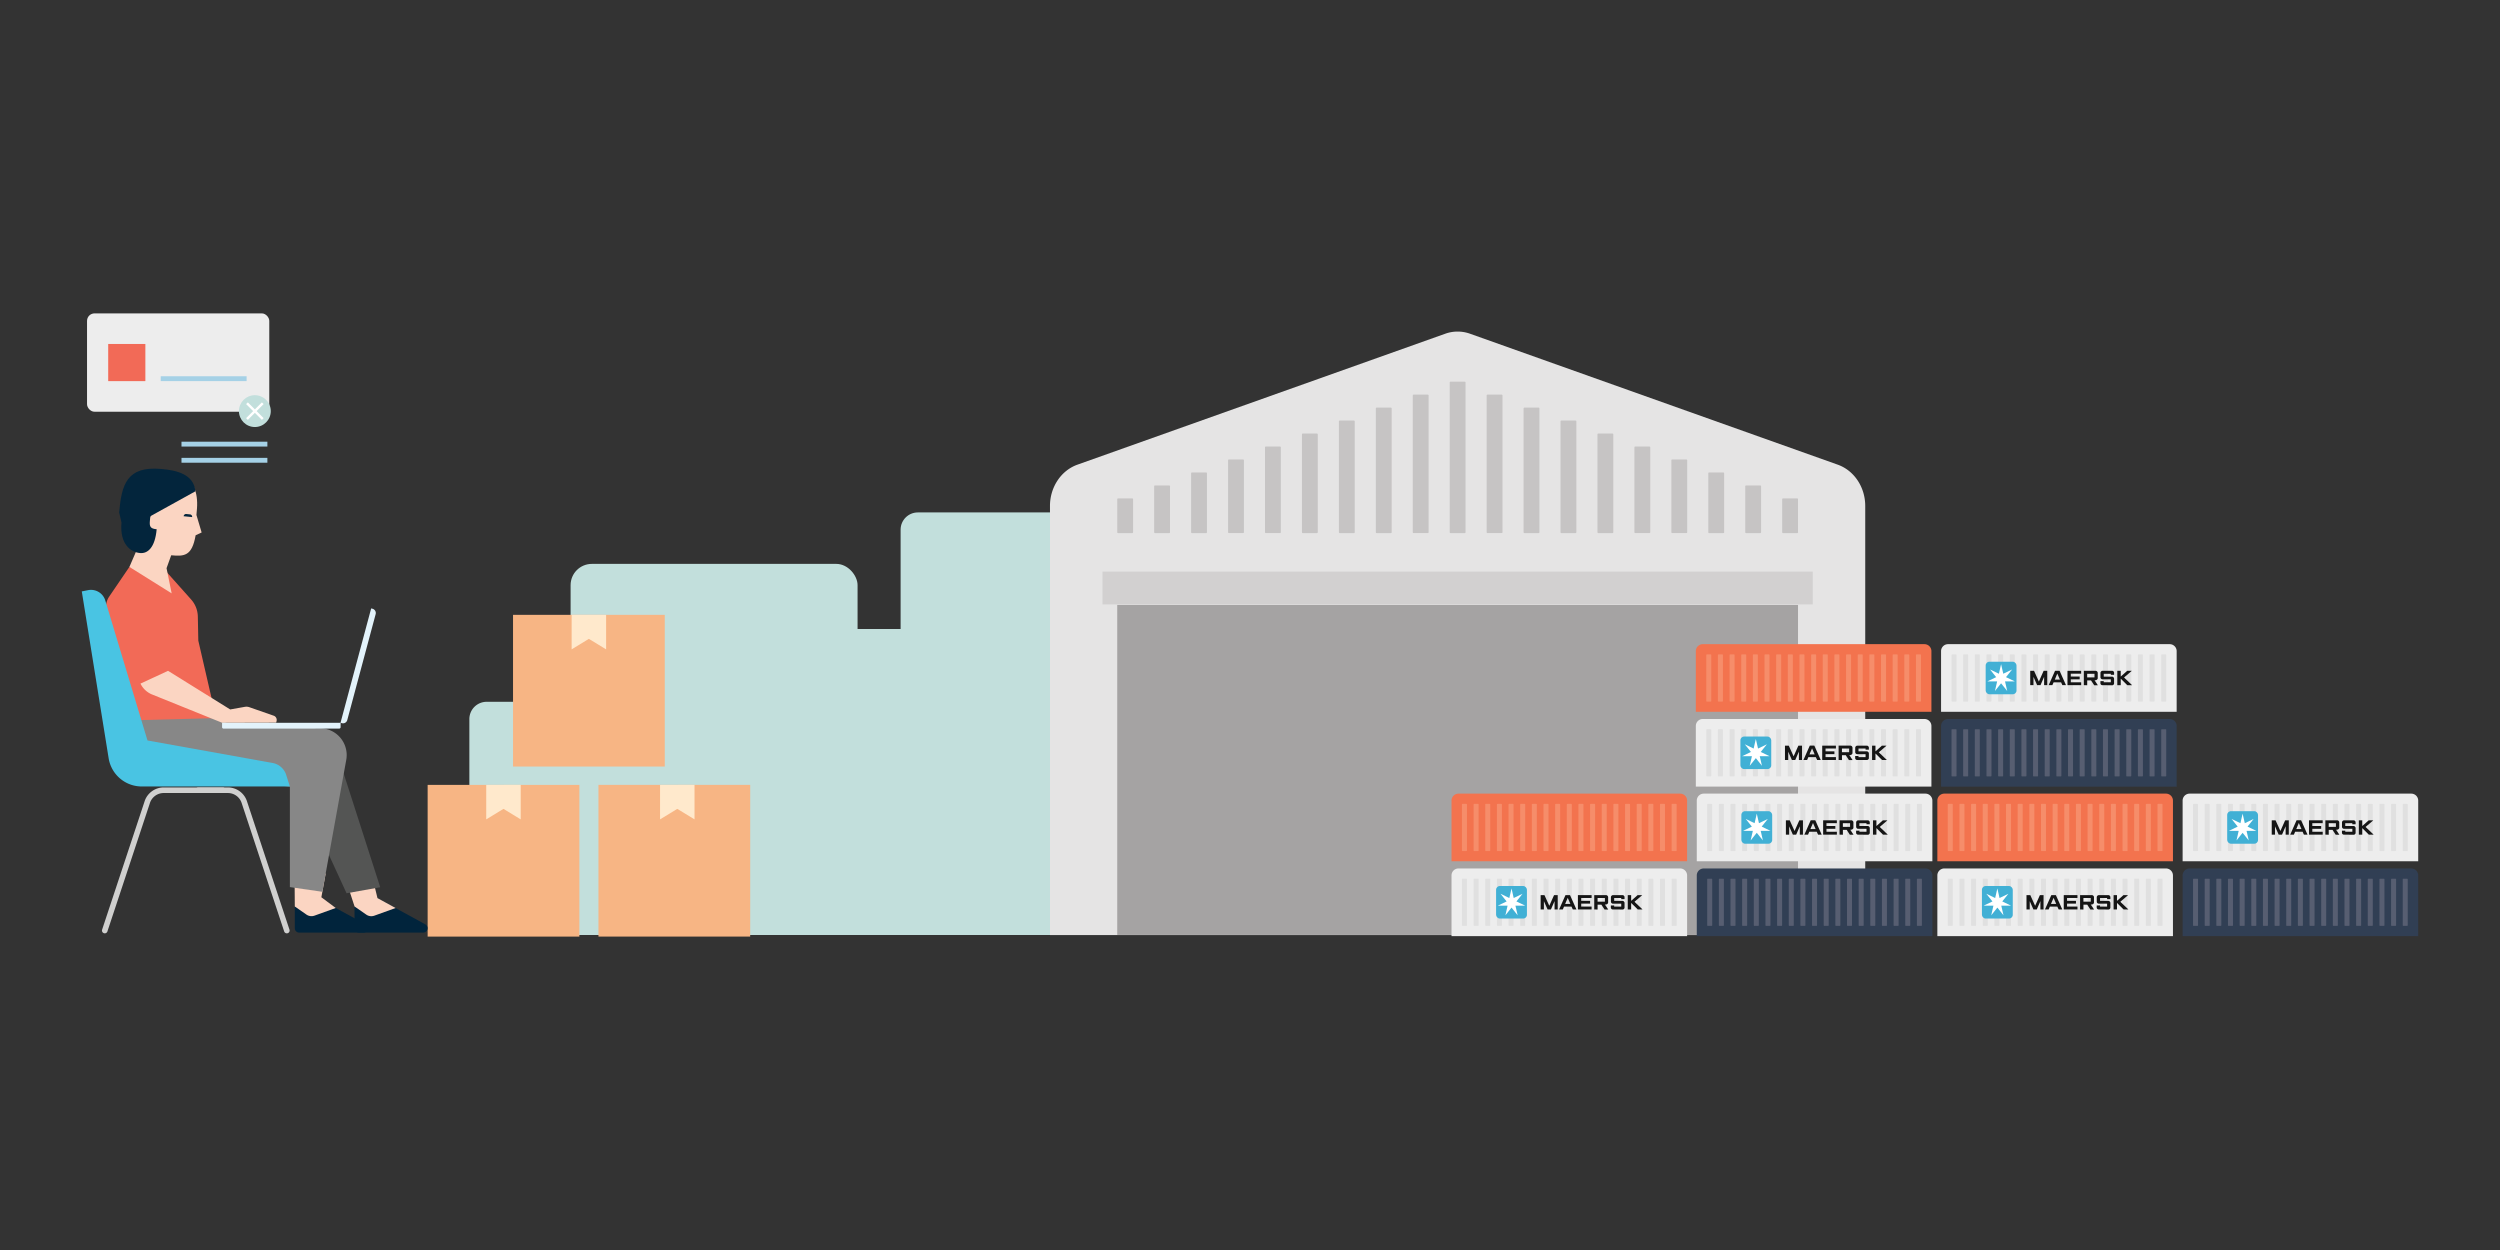 <svg id="Layer_1" data-name="Layer 1" xmlns="http://www.w3.org/2000/svg" viewBox="0 0 1024 512"><rect x="0" y="0" width="1024" height="512" fill="#333333" stroke="none"/><defs><style>.cls-1{fill:#c2dfdc;}.cls-2{fill:#e5e4e4;}.cls-3{fill:#a5a3a3;}.cls-4{fill:#d2d0d0;}.cls-5{fill:#c6c4c4;}.cls-6{fill:#ededed;}.cls-7{fill:#e0e0e0;}.cls-8{fill:#151515;}.cls-9{fill:#41b0d5;}.cls-10{fill:#fff;}.cls-11{fill:#f3734e;}.cls-12{fill:#f68d6a;}.cls-13{fill:#313f54;}.cls-14{fill:#575e71;}.cls-15{fill:#f7b584;}.cls-16{fill:#ffe9cc;}.cls-17{fill:#f26a57;}.cls-18{fill:#a5d1e6;}.cls-19{fill:#01243c;}.cls-20{fill:#fbd5c2;}.cls-21{fill:#878787;}.cls-22{fill:#545554;}.cls-23,.cls-27{fill:none;stroke-miterlimit:10;}.cls-23{stroke:#d0d0cf;stroke-linecap:round;stroke-width:2.29px;}.cls-24{fill:#03253c;}.cls-25{fill:#49c4e3;}.cls-26{fill:#e3f3fb;}.cls-27{stroke:#fff;}</style></defs><path class="cls-1" d="M199.31,287.46h327.5a7.07,7.07,0,0,1,7.07,7.07v81.37a7.07,7.07,0,0,1-7.07,7.07H192.25a0,0,0,0,1,0,0V294.53a7.07,7.07,0,0,1,7.07-7.07Z"/><rect class="cls-1" x="356.95" y="287.46" width="216.43" height="95.5" rx="7.07"/><rect class="cls-1" x="368.89" y="209.89" width="95.5" height="95.5" rx="7.07"/><rect class="cls-1" x="233.72" y="230.97" width="117.54" height="117.54" rx="8.7"/><rect class="cls-1" x="379.11" y="246.62" width="117.54" height="117.54" rx="8.7"/><rect class="cls-1" x="282.35" y="257.64" width="118.4" height="118.4" rx="8.76"/><path class="cls-2" d="M764,383V207.23c0-7.69-4.54-14.51-11.25-16.9L602.11,136.69a15.06,15.06,0,0,0-10.13,0L441.31,190.33c-6.7,2.39-11.24,9.21-11.24,16.9V383Z"/><rect class="cls-3" x="457.62" y="247.78" width="278.85" height="135.17"/><rect class="cls-4" x="451.57" y="234.13" width="290.94" height="13.43"/><rect class="cls-5" x="457.62" y="204.15" width="6.49" height="14.21" rx="0.29"/><rect class="cls-5" x="472.75" y="198.84" width="6.49" height="19.52" rx="0.29"/><rect class="cls-5" x="487.88" y="193.52" width="6.49" height="24.84" rx="0.29"/><rect class="cls-5" x="503.02" y="188.2" width="6.49" height="30.15" rx="0.29"/><rect class="cls-5" x="518.14" y="182.89" width="6.49" height="35.46" rx="0.29"/><rect class="cls-5" x="533.28" y="177.58" width="6.48" height="40.78" rx="0.29"/><rect class="cls-5" x="548.41" y="172.26" width="6.49" height="46.1" rx="0.29"/><rect class="cls-5" x="563.54" y="166.95" width="6.49" height="51.41" rx="0.29"/><rect class="cls-5" x="578.67" y="161.63" width="6.49" height="56.72" rx="0.29"/><rect class="cls-5" x="593.8" y="156.32" width="6.49" height="62.04" rx="0.29"/><rect class="cls-5" x="608.93" y="161.63" width="6.49" height="56.72" rx="0.29"/><rect class="cls-5" x="624.06" y="166.95" width="6.49" height="51.41" rx="0.29"/><rect class="cls-5" x="639.19" y="172.26" width="6.49" height="46.1" rx="0.29"/><rect class="cls-5" x="654.32" y="177.58" width="6.49" height="40.78" rx="0.29"/><rect class="cls-5" x="669.46" y="182.89" width="6.49" height="35.46" rx="0.29"/><rect class="cls-5" x="684.59" y="188.2" width="6.49" height="30.15" rx="0.29"/><rect class="cls-5" x="699.72" y="193.52" width="6.49" height="24.84" rx="0.29"/><rect class="cls-5" x="714.85" y="198.84" width="6.49" height="19.52" rx="0.29"/><rect class="cls-5" x="729.98" y="204.15" width="6.49" height="14.21" rx="0.29"/><path class="cls-6" d="M695,352.78V327.93a2.86,2.86,0,0,1,2.86-2.86h90.79a2.86,2.86,0,0,1,2.85,2.86v24.85Z"/><rect class="cls-7" x="785.16" y="329.27" width="2.05" height="19.32" rx="0.21" transform="translate(1572.37 677.86) rotate(180)"/><rect class="cls-7" x="780.39" y="329.27" width="2.05" height="19.32" rx="0.21" transform="translate(1562.83 677.86) rotate(-180)"/><rect class="cls-7" x="775.62" y="329.27" width="2.05" height="19.32" rx="0.21" transform="translate(1553.29 677.86) rotate(180)"/><rect class="cls-7" x="770.85" y="329.27" width="2.05" height="19.32" rx="0.21" transform="translate(1543.74 677.86) rotate(-180)"/><rect class="cls-7" x="766.08" y="329.27" width="2.05" height="19.32" rx="0.21" transform="translate(1534.2 677.86) rotate(180)"/><rect class="cls-7" x="761.3" y="329.27" width="2.05" height="19.32" rx="0.21" transform="translate(1524.66 677.86) rotate(180)"/><rect class="cls-7" x="756.53" y="329.27" width="2.05" height="19.32" rx="0.21" transform="translate(1515.11 677.86) rotate(180)"/><rect class="cls-7" x="751.76" y="329.27" width="2.05" height="19.32" rx="0.21" transform="translate(1505.57 677.86) rotate(180)"/><rect class="cls-7" x="746.99" y="329.27" width="2.05" height="19.32" rx="0.21" transform="translate(1496.03 677.86) rotate(180)"/><rect class="cls-7" x="742.22" y="329.27" width="2.05" height="19.32" rx="0.21" transform="translate(1486.48 677.86) rotate(-180)"/><rect class="cls-7" x="737.45" y="329.27" width="2.05" height="19.32" rx="0.21" transform="translate(1476.94 677.86) rotate(180)"/><rect class="cls-7" x="732.67" y="329.27" width="2.05" height="19.32" rx="0.21" transform="translate(1467.4 677.86) rotate(180)"/><rect class="cls-7" x="727.9" y="329.27" width="2.05" height="19.32" rx="0.21" transform="translate(1457.85 677.86) rotate(180)"/><rect class="cls-7" x="723.13" y="329.27" width="2.05" height="19.32" rx="0.21" transform="translate(1448.31 677.86) rotate(180)"/><rect class="cls-7" x="718.36" y="329.27" width="2.05" height="19.32" rx="0.21" transform="translate(1438.77 677.86) rotate(180)"/><rect class="cls-7" x="713.59" y="329.27" width="2.05" height="19.32" rx="0.21" transform="translate(1429.22 677.86) rotate(180)"/><rect class="cls-7" x="708.82" y="329.27" width="2.05" height="19.32" rx="0.21" transform="translate(1419.68 677.86) rotate(180)"/><rect class="cls-7" x="704.04" y="329.27" width="2.05" height="19.32" rx="0.21" transform="translate(1410.14 677.86) rotate(180)"/><rect class="cls-7" x="699.27" y="329.27" width="2.05" height="19.32" rx="0.21" transform="translate(1400.59 677.86) rotate(180)"/><polygon class="cls-8" points="731.5 341.87 731.5 336 733.07 336 735.05 340.38 737 336 738.49 336 738.49 341.87 737.2 341.87 737.2 338.45 735.72 341.87 734.35 341.87 732.84 338.47 732.84 341.87 731.5 341.87"/><path class="cls-8" d="M740.58,341.87h-1.51l2.6-5.88h1.87l2.62,5.88h-1.5l-.51-1.18h-3.07Zm3.1-2.28-1.08-2.49-1.05,2.49Z"/><polygon class="cls-8" points="746.76 341.87 746.76 336 752.37 336 752.37 337.17 748.12 337.17 748.12 338.33 751.76 338.33 751.76 339.48 748.12 339.48 748.12 340.69 752.38 340.69 752.38 341.87 746.76 341.87"/><path class="cls-8" d="M753.47,341.86V336h4.69a.9.9,0,0,1,1,1v2c0,.45-.4.86-1.18.86h-.13l1.36,2.05h-1.51l-1.29-2h-1.56v2Zm1.37-3.17h2.95v-1.52h-2.95Z"/><path class="cls-8" d="M761.62,341.87h-.46a.8.8,0,0,1-.9-.86v-.77h1.36v.45h2.9v-1.2H761.2a.86.86,0,0,1-.92-.85V336.9a.89.89,0,0,1,.92-.9H765a.85.85,0,0,1,.86.93v.7h-1.35v-.46h-2.9v1.16h3.32a.89.89,0,0,1,.93.94V341a.83.83,0,0,1-.91.92Z"/><polygon class="cls-8" points="767.18 341.87 767.18 336 768.58 336 768.58 338.34 771.23 336 773.11 336 769.95 338.72 773.23 341.87 771.27 341.87 768.58 339.2 768.58 341.87 767.18 341.87"/><rect class="cls-9" x="713.26" y="332.26" width="12.63" height="13.33" rx="1.52"/><polygon class="cls-10" points="721.59 338.58 724.08 335.46 724.07 335.45 720.47 337.18 719.58 333.28 719.57 333.28 718.68 337.18 715.08 335.45 715.07 335.46 717.56 338.58 713.96 340.32 713.96 340.33 717.96 340.33 717.07 344.23 717.08 344.23 719.57 341.11 722.07 344.23 722.08 344.23 721.19 340.33 725.19 340.33 725.19 340.32 721.59 338.58"/><path class="cls-6" d="M594.54,383.43V358.58a2.85,2.85,0,0,1,2.85-2.86h90.79a2.86,2.86,0,0,1,2.86,2.86v24.85Z"/><rect class="cls-7" x="684.71" y="359.91" width="2.05" height="19.32" rx="0.21" transform="translate(1371.46 739.14) rotate(-180)"/><rect class="cls-7" x="679.94" y="359.91" width="2.05" height="19.32" rx="0.21" transform="translate(1361.92 739.14) rotate(-180)"/><rect class="cls-7" x="675.17" y="359.91" width="2.05" height="19.32" rx="0.21" transform="translate(1352.38 739.14) rotate(-180)"/><rect class="cls-7" x="670.39" y="359.91" width="2.05" height="19.32" rx="0.21" transform="translate(1342.83 739.14) rotate(-180)"/><rect class="cls-7" x="665.62" y="359.91" width="2.05" height="19.32" rx="0.21" transform="translate(1333.29 739.14) rotate(-180)"/><rect class="cls-7" x="660.85" y="359.91" width="2.05" height="19.32" rx="0.21" transform="translate(1323.75 739.14) rotate(-180)"/><rect class="cls-7" x="656.08" y="359.91" width="2.05" height="19.32" rx="0.21" transform="translate(1314.2 739.14) rotate(-180)"/><rect class="cls-7" x="651.31" y="359.91" width="2.05" height="19.32" rx="0.21" transform="translate(1304.66 739.14) rotate(-180)"/><rect class="cls-7" x="646.54" y="359.91" width="2.05" height="19.32" rx="0.21" transform="translate(1295.12 739.14) rotate(-180)"/><rect class="cls-7" x="641.76" y="359.91" width="2.05" height="19.32" rx="0.21" transform="translate(1285.57 739.14) rotate(-180)"/><rect class="cls-7" x="636.99" y="359.91" width="2.05" height="19.32" rx="0.21" transform="translate(1276.03 739.14) rotate(-180)"/><rect class="cls-7" x="632.22" y="359.91" width="2.05" height="19.32" rx="0.21" transform="translate(1266.49 739.14) rotate(-180)"/><rect class="cls-7" x="627.45" y="359.91" width="2.05" height="19.32" rx="0.21" transform="translate(1256.94 739.14) rotate(-180)"/><rect class="cls-7" x="622.68" y="359.91" width="2.05" height="19.32" rx="0.21" transform="translate(1247.4 739.14) rotate(-180)"/><rect class="cls-7" x="617.91" y="359.91" width="2.05" height="19.32" rx="0.21" transform="translate(1237.86 739.14) rotate(-180)"/><rect class="cls-7" x="613.13" y="359.91" width="2.05" height="19.32" rx="0.21" transform="translate(1228.31 739.14) rotate(-180)"/><rect class="cls-7" x="608.36" y="359.91" width="2.05" height="19.32" rx="0.21" transform="translate(1218.77 739.14) rotate(-180)"/><rect class="cls-7" x="603.59" y="359.91" width="2.05" height="19.32" rx="0.21" transform="translate(1209.23 739.14) rotate(-180)"/><rect class="cls-7" x="598.82" y="359.91" width="2.05" height="19.32" rx="0.21" transform="translate(1199.68 739.14) rotate(-180)"/><polygon class="cls-8" points="631.05 372.51 631.05 366.64 632.61 366.64 634.59 371.02 636.54 366.64 638.04 366.64 638.04 372.51 636.75 372.51 636.75 369.09 635.26 372.51 633.89 372.51 632.38 369.11 632.38 372.51 631.05 372.51"/><path class="cls-8" d="M640.13,372.51h-1.52l2.61-5.87h1.86l2.63,5.87h-1.5l-.52-1.17h-3.06Zm3.09-2.27-1.07-2.49-1.06,2.49Z"/><polygon class="cls-8" points="646.31 372.51 646.31 366.64 651.92 366.64 651.92 367.81 647.66 367.81 647.66 368.98 651.31 368.98 651.31 370.12 647.66 370.12 647.66 371.33 651.92 371.33 651.92 372.51 646.31 372.51"/><path class="cls-8" d="M653,372.51v-5.87h4.69a.9.9,0,0,1,1,1v2c0,.45-.4.86-1.18.86h-.14l1.37,2.05h-1.51l-1.3-2h-1.55v2Zm1.37-3.18h3v-1.52h-3Z"/><path class="cls-8" d="M661.17,372.51h-.47a.81.81,0,0,1-.9-.86v-.77h1.37v.46h2.89v-1.2h-3.32a.85.85,0,0,1-.91-.85v-1.75a.89.89,0,0,1,.92-.9h3.8a.87.87,0,0,1,.87.94v.7h-1.36v-.46h-2.89V369h3.31a.9.9,0,0,1,.94.95v1.67a.83.83,0,0,1-.91.92Z"/><polygon class="cls-8" points="666.73 372.51 666.73 366.64 668.12 366.64 668.12 368.99 670.77 366.64 672.66 366.64 669.49 369.37 672.77 372.51 670.82 372.51 668.12 369.84 668.12 372.51 666.73 372.51"/><rect class="cls-9" x="612.8" y="362.91" width="12.63" height="13.33" rx="1.52"/><polygon class="cls-10" points="621.13 369.23 623.62 366.1 623.62 366.09 620.01 367.83 619.13 363.93 619.11 363.93 618.22 367.83 614.62 366.09 614.61 366.1 617.11 369.23 613.5 370.96 613.51 370.97 617.5 370.97 616.62 374.87 616.63 374.88 619.12 371.75 621.61 374.88 621.62 374.87 620.73 370.97 624.73 370.97 624.73 370.96 621.13 369.23"/><path class="cls-11" d="M594.54,352.78V327.93a2.85,2.85,0,0,1,2.85-2.86h90.79a2.86,2.86,0,0,1,2.86,2.86v24.85Z"/><rect class="cls-12" x="684.71" y="329.27" width="2.05" height="19.32" rx="0.21" transform="translate(1371.46 677.86) rotate(180)"/><rect class="cls-12" x="679.94" y="329.27" width="2.05" height="19.32" rx="0.21" transform="translate(1361.92 677.86) rotate(180)"/><rect class="cls-12" x="675.17" y="329.27" width="2.05" height="19.32" rx="0.21" transform="translate(1352.38 677.86) rotate(180)"/><rect class="cls-12" x="670.39" y="329.27" width="2.05" height="19.32" rx="0.21" transform="translate(1342.83 677.86) rotate(180)"/><rect class="cls-12" x="665.62" y="329.27" width="2.05" height="19.32" rx="0.21" transform="translate(1333.29 677.86) rotate(180)"/><rect class="cls-12" x="660.85" y="329.27" width="2.05" height="19.32" rx="0.21" transform="translate(1323.75 677.86) rotate(180)"/><rect class="cls-12" x="656.08" y="329.27" width="2.05" height="19.32" rx="0.21" transform="translate(1314.2 677.86) rotate(180)"/><rect class="cls-12" x="651.31" y="329.27" width="2.05" height="19.32" rx="0.21" transform="translate(1304.66 677.86) rotate(180)"/><rect class="cls-12" x="646.54" y="329.27" width="2.05" height="19.32" rx="0.21" transform="translate(1295.12 677.86) rotate(180)"/><rect class="cls-12" x="641.76" y="329.27" width="2.05" height="19.32" rx="0.21" transform="translate(1285.57 677.86) rotate(-180)"/><rect class="cls-12" x="636.99" y="329.27" width="2.05" height="19.32" rx="0.21" transform="translate(1276.03 677.86) rotate(180)"/><rect class="cls-12" x="632.22" y="329.27" width="2.05" height="19.32" rx="0.21" transform="translate(1266.49 677.86) rotate(180)"/><rect class="cls-12" x="627.45" y="329.27" width="2.05" height="19.32" rx="0.21" transform="translate(1256.94 677.86) rotate(180)"/><rect class="cls-12" x="622.68" y="329.27" width="2.05" height="19.32" rx="0.21" transform="translate(1247.4 677.86) rotate(180)"/><rect class="cls-12" x="617.91" y="329.27" width="2.05" height="19.32" rx="0.21" transform="translate(1237.86 677.86) rotate(180)"/><rect class="cls-12" x="613.13" y="329.27" width="2.05" height="19.32" rx="0.21" transform="translate(1228.31 677.86) rotate(180)"/><rect class="cls-12" x="608.36" y="329.27" width="2.05" height="19.32" rx="0.21" transform="translate(1218.77 677.86) rotate(180)"/><rect class="cls-12" x="603.59" y="329.27" width="2.05" height="19.32" rx="0.21" transform="translate(1209.23 677.86) rotate(180)"/><rect class="cls-12" x="598.82" y="329.27" width="2.05" height="19.32" rx="0.21" transform="translate(1199.68 677.86) rotate(180)"/><path class="cls-13" d="M695,383.43V358.58a2.86,2.86,0,0,1,2.86-2.86h90.79a2.86,2.86,0,0,1,2.85,2.86v24.85Z"/><rect class="cls-14" x="785.16" y="359.91" width="2.05" height="19.32" rx="0.21" transform="translate(1572.37 739.15) rotate(-180)"/><rect class="cls-14" x="780.39" y="359.91" width="2.05" height="19.32" rx="0.21" transform="translate(1562.83 739.15) rotate(-180)"/><rect class="cls-14" x="775.62" y="359.91" width="2.05" height="19.32" rx="0.21" transform="translate(1553.29 739.15) rotate(180)"/><rect class="cls-14" x="770.85" y="359.91" width="2.05" height="19.32" rx="0.21" transform="translate(1543.74 739.15) rotate(-180)"/><rect class="cls-14" x="766.08" y="359.91" width="2.05" height="19.32" rx="0.21" transform="translate(1534.2 739.15) rotate(-180)"/><rect class="cls-14" x="761.3" y="359.91" width="2.05" height="19.32" rx="0.21" transform="translate(1524.66 739.15) rotate(180)"/><rect class="cls-14" x="756.53" y="359.91" width="2.05" height="19.32" rx="0.21" transform="translate(1515.11 739.15) rotate(180)"/><rect class="cls-14" x="751.76" y="359.91" width="2.05" height="19.32" rx="0.21" transform="translate(1505.57 739.15) rotate(-180)"/><rect class="cls-14" x="746.99" y="359.91" width="2.05" height="19.32" rx="0.21" transform="translate(1496.03 739.15) rotate(180)"/><rect class="cls-14" x="742.22" y="359.91" width="2.05" height="19.32" rx="0.21" transform="translate(1486.48 739.15) rotate(180)"/><rect class="cls-14" x="737.45" y="359.91" width="2.05" height="19.32" rx="0.21" transform="translate(1476.94 739.15) rotate(180)"/><rect class="cls-14" x="732.67" y="359.91" width="2.05" height="19.32" rx="0.21" transform="translate(1467.4 739.15) rotate(180)"/><rect class="cls-14" x="727.9" y="359.91" width="2.05" height="19.32" rx="0.21" transform="translate(1457.85 739.15) rotate(180)"/><rect class="cls-14" x="723.13" y="359.91" width="2.05" height="19.32" rx="0.21" transform="translate(1448.31 739.15) rotate(-180)"/><rect class="cls-14" x="718.36" y="359.91" width="2.05" height="19.32" rx="0.21" transform="translate(1438.77 739.15) rotate(180)"/><rect class="cls-14" x="713.59" y="359.91" width="2.05" height="19.32" rx="0.21" transform="translate(1429.22 739.15) rotate(-180)"/><rect class="cls-14" x="708.82" y="359.91" width="2.05" height="19.32" rx="0.21" transform="translate(1419.68 739.15) rotate(180)"/><rect class="cls-14" x="704.04" y="359.91" width="2.05" height="19.32" rx="0.21" transform="translate(1410.14 739.15) rotate(-180)"/><rect class="cls-14" x="699.27" y="359.91" width="2.05" height="19.32" rx="0.21" transform="translate(1400.59 739.15) rotate(180)"/><path class="cls-6" d="M894,352.78V327.93a2.86,2.86,0,0,1,2.86-2.86h90.79a2.85,2.85,0,0,1,2.85,2.86v24.85Z"/><rect class="cls-7" x="984.16" y="329.27" width="2.05" height="19.32" rx="0.21" transform="translate(1970.37 677.86) rotate(180)"/><rect class="cls-7" x="979.39" y="329.27" width="2.05" height="19.32" rx="0.21" transform="translate(1960.83 677.86) rotate(-180)"/><rect class="cls-7" x="974.62" y="329.27" width="2.05" height="19.32" rx="0.21" transform="translate(1951.29 677.86) rotate(180)"/><rect class="cls-7" x="969.85" y="329.27" width="2.05" height="19.32" rx="0.21" transform="translate(1941.74 677.86) rotate(-180)"/><rect class="cls-7" x="965.08" y="329.27" width="2.05" height="19.32" rx="0.21" transform="translate(1932.2 677.86) rotate(180)"/><rect class="cls-7" x="960.31" y="329.27" width="2.05" height="19.32" rx="0.21" transform="translate(1922.66 677.86) rotate(180)"/><rect class="cls-7" x="955.53" y="329.27" width="2.05" height="19.32" rx="0.21" transform="translate(1913.11 677.86) rotate(180)"/><rect class="cls-7" x="950.76" y="329.27" width="2.05" height="19.32" rx="0.21" transform="translate(1903.57 677.86) rotate(180)"/><rect class="cls-7" x="945.99" y="329.27" width="2.05" height="19.32" rx="0.21" transform="translate(1894.03 677.86) rotate(180)"/><rect class="cls-7" x="941.22" y="329.27" width="2.05" height="19.32" rx="0.21" transform="translate(1884.48 677.86) rotate(-180)"/><rect class="cls-7" x="936.45" y="329.27" width="2.05" height="19.32" rx="0.21" transform="translate(1874.94 677.86) rotate(180)"/><rect class="cls-7" x="931.68" y="329.27" width="2.05" height="19.32" rx="0.21" transform="translate(1865.4 677.86) rotate(180)"/><rect class="cls-7" x="926.9" y="329.27" width="2.05" height="19.32" rx="0.21" transform="translate(1855.85 677.86) rotate(180)"/><rect class="cls-7" x="922.13" y="329.27" width="2.05" height="19.32" rx="0.21" transform="translate(1846.31 677.86) rotate(180)"/><rect class="cls-7" x="917.36" y="329.27" width="2.05" height="19.32" rx="0.21" transform="translate(1836.77 677.86) rotate(180)"/><rect class="cls-7" x="912.59" y="329.27" width="2.05" height="19.32" rx="0.21" transform="translate(1827.22 677.86) rotate(180)"/><rect class="cls-7" x="907.82" y="329.27" width="2.05" height="19.32" rx="0.21" transform="translate(1817.68 677.86) rotate(180)"/><rect class="cls-7" x="903.05" y="329.27" width="2.05" height="19.32" rx="0.21" transform="translate(1808.14 677.86) rotate(180)"/><rect class="cls-7" x="898.27" y="329.27" width="2.05" height="19.32" rx="0.21" transform="translate(1798.59 677.86) rotate(180)"/><polygon class="cls-8" points="930.5 341.87 930.5 336 932.07 336 934.05 340.38 936 336 937.49 336 937.49 341.87 936.2 341.87 936.2 338.45 934.72 341.87 933.35 341.87 931.84 338.47 931.84 341.87 930.5 341.87"/><path class="cls-8" d="M939.58,341.87h-1.51l2.6-5.88h1.87l2.62,5.88h-1.5l-.51-1.18h-3.07Zm3.1-2.28-1.08-2.49-1.05,2.49Z"/><polygon class="cls-8" points="945.76 341.87 945.76 336 951.37 336 951.37 337.17 947.12 337.17 947.12 338.33 950.76 338.33 950.76 339.48 947.12 339.48 947.12 340.69 951.38 340.69 951.38 341.87 945.76 341.87"/><path class="cls-8" d="M952.47,341.86V336h4.69a.9.9,0,0,1,1,1v2c0,.45-.4.86-1.18.86h-.13l1.36,2.05h-1.51l-1.29-2h-1.56v2Zm1.37-3.17h2.95v-1.52h-2.95Z"/><path class="cls-8" d="M960.62,341.87h-.46a.8.8,0,0,1-.9-.86v-.77h1.36v.45h2.9v-1.2H960.2a.86.86,0,0,1-.92-.85V336.9a.9.9,0,0,1,.93-.9H964a.85.85,0,0,1,.86.93v.7h-1.35v-.46h-2.9v1.16h3.32a.89.89,0,0,1,.93.94V341a.83.83,0,0,1-.91.92Z"/><polygon class="cls-8" points="966.18 341.87 966.18 336 967.58 336 967.58 338.34 970.23 336 972.11 336 968.95 338.72 972.23 341.87 970.27 341.87 967.58 339.2 967.58 341.87 966.18 341.87"/><rect class="cls-9" x="912.26" y="332.26" width="12.63" height="13.33" rx="1.52"/><polygon class="cls-10" points="920.59 338.58 923.08 335.46 923.07 335.45 919.47 337.18 918.58 333.28 918.57 333.28 917.68 337.18 914.08 335.45 914.07 335.46 916.56 338.58 912.96 340.32 912.96 340.33 916.96 340.33 916.07 344.23 916.08 344.23 918.57 341.11 921.07 344.23 921.08 344.23 920.19 340.33 924.19 340.33 924.19 340.32 920.59 338.58"/><path class="cls-6" d="M793.54,383.43V358.58a2.85,2.85,0,0,1,2.85-2.86h90.79a2.86,2.86,0,0,1,2.86,2.86v24.85Z"/><rect class="cls-7" x="883.71" y="359.91" width="2.05" height="19.32" rx="0.21" transform="translate(1769.47 739.14) rotate(-180)"/><rect class="cls-7" x="878.94" y="359.91" width="2.05" height="19.32" rx="0.21" transform="translate(1759.92 739.14) rotate(-180)"/><rect class="cls-7" x="874.17" y="359.91" width="2.05" height="19.32" rx="0.21" transform="translate(1750.38 739.14) rotate(-180)"/><rect class="cls-7" x="869.39" y="359.91" width="2.05" height="19.32" rx="0.21" transform="translate(1740.83 739.14) rotate(-180)"/><rect class="cls-7" x="864.62" y="359.91" width="2.05" height="19.32" rx="0.21" transform="translate(1731.29 739.14) rotate(-180)"/><rect class="cls-7" x="859.85" y="359.91" width="2.05" height="19.32" rx="0.21" transform="translate(1721.75 739.14) rotate(-180)"/><rect class="cls-7" x="855.08" y="359.91" width="2.05" height="19.32" rx="0.21" transform="translate(1712.2 739.14) rotate(-180)"/><rect class="cls-7" x="850.31" y="359.91" width="2.05" height="19.32" rx="0.21" transform="translate(1702.66 739.14) rotate(-180)"/><rect class="cls-7" x="845.54" y="359.91" width="2.05" height="19.32" rx="0.21" transform="translate(1693.12 739.14) rotate(-180)"/><rect class="cls-7" x="840.76" y="359.91" width="2.05" height="19.32" rx="0.21" transform="translate(1683.57 739.14) rotate(-180)"/><rect class="cls-7" x="835.99" y="359.91" width="2.05" height="19.32" rx="0.21" transform="translate(1674.03 739.14) rotate(-180)"/><rect class="cls-7" x="831.22" y="359.91" width="2.05" height="19.32" rx="0.21" transform="translate(1664.49 739.14) rotate(-180)"/><rect class="cls-7" x="826.45" y="359.91" width="2.05" height="19.32" rx="0.21" transform="translate(1654.94 739.14) rotate(-180)"/><rect class="cls-7" x="821.68" y="359.91" width="2.05" height="19.32" rx="0.21" transform="translate(1645.4 739.14) rotate(-180)"/><rect class="cls-7" x="816.91" y="359.91" width="2.05" height="19.32" rx="0.21" transform="translate(1635.86 739.14) rotate(-180)"/><rect class="cls-7" x="812.13" y="359.91" width="2.05" height="19.32" rx="0.21" transform="translate(1626.31 739.14) rotate(-180)"/><rect class="cls-7" x="807.36" y="359.91" width="2.05" height="19.32" rx="0.21" transform="translate(1616.77 739.14) rotate(-180)"/><rect class="cls-7" x="802.59" y="359.91" width="2.05" height="19.32" rx="0.21" transform="translate(1607.23 739.14) rotate(-180)"/><rect class="cls-7" x="797.82" y="359.91" width="2.05" height="19.32" rx="0.21" transform="translate(1597.68 739.14) rotate(-180)"/><polygon class="cls-8" points="830.05 372.51 830.05 366.64 831.61 366.64 833.59 371.02 835.54 366.64 837.04 366.64 837.04 372.51 835.75 372.51 835.75 369.09 834.26 372.51 832.89 372.51 831.38 369.11 831.38 372.51 830.05 372.51"/><path class="cls-8" d="M839.13,372.51h-1.52l2.61-5.87h1.86l2.63,5.87h-1.5l-.52-1.17h-3.06Zm3.09-2.27-1.07-2.49-1.06,2.49Z"/><polygon class="cls-8" points="845.31 372.51 845.31 366.64 850.92 366.64 850.92 367.81 846.66 367.81 846.66 368.98 850.31 368.98 850.31 370.12 846.66 370.12 846.66 371.33 850.93 371.33 850.93 372.51 845.31 372.51"/><path class="cls-8" d="M852,372.51v-5.87h4.69a.9.9,0,0,1,1,1v2c0,.45-.4.86-1.18.86h-.14l1.37,2.05h-1.51l-1.29-2h-1.56v2Zm1.37-3.18h3v-1.52h-3Z"/><path class="cls-8" d="M860.17,372.51h-.47a.8.8,0,0,1-.89-.86v-.77h1.36v.46h2.9v-1.2h-3.33a.85.85,0,0,1-.91-.85v-1.75a.89.89,0,0,1,.92-.9h3.8a.87.87,0,0,1,.87.94v.7h-1.35v-.46h-2.9V369h3.31a.9.9,0,0,1,.94.95v1.67a.83.83,0,0,1-.91.92Z"/><polygon class="cls-8" points="865.73 372.51 865.73 366.64 867.12 366.64 867.12 368.99 869.77 366.64 871.66 366.64 868.49 369.37 871.77 372.51 869.82 372.51 867.12 369.84 867.12 372.51 865.73 372.51"/><rect class="cls-9" x="811.8" y="362.91" width="12.63" height="13.33" rx="1.52"/><polygon class="cls-10" points="820.13 369.23 822.62 366.1 822.62 366.09 819.01 367.83 818.13 363.93 818.11 363.93 817.22 367.83 813.62 366.09 813.61 366.1 816.11 369.23 812.5 370.96 812.51 370.97 816.5 370.97 815.62 374.87 815.63 374.88 818.12 371.75 820.61 374.88 820.62 374.87 819.73 370.97 823.73 370.97 823.73 370.96 820.13 369.23"/><path class="cls-11" d="M793.54,352.78V327.93a2.85,2.85,0,0,1,2.85-2.86h90.79a2.86,2.86,0,0,1,2.86,2.86v24.85Z"/><rect class="cls-12" x="883.71" y="329.27" width="2.05" height="19.32" rx="0.21" transform="translate(1769.47 677.86) rotate(180)"/><rect class="cls-12" x="878.94" y="329.27" width="2.05" height="19.32" rx="0.21" transform="translate(1759.92 677.86) rotate(180)"/><rect class="cls-12" x="874.17" y="329.27" width="2.05" height="19.32" rx="0.21" transform="translate(1750.38 677.86) rotate(180)"/><rect class="cls-12" x="869.39" y="329.27" width="2.05" height="19.32" rx="0.21" transform="translate(1740.83 677.86) rotate(180)"/><rect class="cls-12" x="864.62" y="329.27" width="2.05" height="19.32" rx="0.21" transform="translate(1731.29 677.86) rotate(-180)"/><rect class="cls-12" x="859.85" y="329.27" width="2.05" height="19.32" rx="0.21" transform="translate(1721.75 677.86) rotate(180)"/><rect class="cls-12" x="855.08" y="329.27" width="2.05" height="19.32" rx="0.21" transform="translate(1712.2 677.86) rotate(-180)"/><rect class="cls-12" x="850.31" y="329.27" width="2.05" height="19.32" rx="0.21" transform="translate(1702.66 677.86) rotate(180)"/><rect class="cls-12" x="845.54" y="329.27" width="2.05" height="19.32" rx="0.21" transform="translate(1693.12 677.86) rotate(180)"/><rect class="cls-12" x="840.76" y="329.27" width="2.05" height="19.32" rx="0.21" transform="translate(1683.57 677.86) rotate(180)"/><rect class="cls-12" x="835.99" y="329.27" width="2.05" height="19.32" rx="0.21" transform="translate(1674.03 677.86) rotate(180)"/><rect class="cls-12" x="831.22" y="329.27" width="2.05" height="19.32" rx="0.21" transform="translate(1664.49 677.86) rotate(-180)"/><rect class="cls-12" x="826.45" y="329.27" width="2.05" height="19.32" rx="0.21" transform="translate(1654.94 677.86) rotate(180)"/><rect class="cls-12" x="821.68" y="329.27" width="2.05" height="19.32" rx="0.21" transform="translate(1645.4 677.86) rotate(180)"/><rect class="cls-12" x="816.91" y="329.27" width="2.05" height="19.32" rx="0.21" transform="translate(1635.86 677.86) rotate(180)"/><rect class="cls-12" x="812.13" y="329.27" width="2.05" height="19.32" rx="0.21" transform="translate(1626.31 677.86) rotate(180)"/><rect class="cls-12" x="807.36" y="329.27" width="2.05" height="19.32" rx="0.21" transform="translate(1616.77 677.86) rotate(180)"/><rect class="cls-12" x="802.59" y="329.27" width="2.05" height="19.32" rx="0.21" transform="translate(1607.23 677.86) rotate(180)"/><rect class="cls-12" x="797.82" y="329.27" width="2.05" height="19.32" rx="0.21" transform="translate(1597.68 677.86) rotate(180)"/><path class="cls-13" d="M894,383.43V358.58a2.86,2.86,0,0,1,2.86-2.86h90.79a2.85,2.85,0,0,1,2.85,2.86v24.85Z"/><rect class="cls-14" x="984.16" y="359.91" width="2.05" height="19.32" rx="0.21" transform="translate(1970.37 739.15) rotate(180)"/><rect class="cls-14" x="979.39" y="359.91" width="2.05" height="19.32" rx="0.21" transform="translate(1960.83 739.15) rotate(180)"/><rect class="cls-14" x="974.62" y="359.91" width="2.05" height="19.32" rx="0.21" transform="translate(1951.29 739.15) rotate(180)"/><rect class="cls-14" x="969.85" y="359.91" width="2.05" height="19.32" rx="0.21" transform="translate(1941.74 739.15) rotate(180)"/><rect class="cls-14" x="965.08" y="359.91" width="2.05" height="19.32" rx="0.21" transform="translate(1932.2 739.15) rotate(180)"/><rect class="cls-14" x="960.31" y="359.91" width="2.05" height="19.32" rx="0.21" transform="translate(1922.66 739.15) rotate(180)"/><rect class="cls-14" x="955.53" y="359.91" width="2.05" height="19.32" rx="0.21" transform="translate(1913.11 739.15) rotate(180)"/><rect class="cls-14" x="950.76" y="359.91" width="2.05" height="19.32" rx="0.21" transform="translate(1903.57 739.15) rotate(180)"/><rect class="cls-14" x="945.99" y="359.91" width="2.05" height="19.32" rx="0.21" transform="translate(1894.03 739.15) rotate(180)"/><rect class="cls-14" x="941.22" y="359.91" width="2.05" height="19.32" rx="0.21" transform="translate(1884.48 739.15) rotate(180)"/><rect class="cls-14" x="936.45" y="359.91" width="2.05" height="19.32" rx="0.21" transform="translate(1874.94 739.15) rotate(180)"/><rect class="cls-14" x="931.68" y="359.91" width="2.05" height="19.32" rx="0.21" transform="translate(1865.4 739.15) rotate(180)"/><rect class="cls-14" x="926.9" y="359.91" width="2.05" height="19.32" rx="0.21" transform="translate(1855.85 739.15) rotate(180)"/><rect class="cls-14" x="922.13" y="359.91" width="2.05" height="19.32" rx="0.21" transform="translate(1846.31 739.15) rotate(180)"/><rect class="cls-14" x="917.36" y="359.91" width="2.05" height="19.32" rx="0.21" transform="translate(1836.77 739.15) rotate(180)"/><rect class="cls-14" x="912.59" y="359.91" width="2.05" height="19.32" rx="0.21" transform="translate(1827.22 739.15) rotate(180)"/><rect class="cls-14" x="907.82" y="359.91" width="2.05" height="19.32" rx="0.21" transform="translate(1817.68 739.15) rotate(180)"/><rect class="cls-14" x="903.05" y="359.91" width="2.05" height="19.32" rx="0.21" transform="translate(1808.14 739.15) rotate(180)"/><rect class="cls-14" x="898.27" y="359.91" width="2.05" height="19.32" rx="0.21" transform="translate(1798.59 739.15) rotate(180)"/><path class="cls-6" d="M795.06,291.56V266.71a2.86,2.86,0,0,1,2.86-2.86h90.79a2.85,2.85,0,0,1,2.85,2.86v24.85Z"/><rect class="cls-7" x="885.23" y="268.04" width="2.05" height="19.32" rx="0.21" transform="translate(1772.52 555.41) rotate(-180)"/><rect class="cls-7" x="880.46" y="268.04" width="2.05" height="19.32" rx="0.21" transform="translate(1762.97 555.41) rotate(-180)"/><rect class="cls-7" x="875.69" y="268.04" width="2.05" height="19.32" rx="0.21" transform="translate(1753.43 555.41) rotate(-180)"/><rect class="cls-7" x="870.92" y="268.04" width="2.05" height="19.32" rx="0.21" transform="translate(1743.89 555.41) rotate(-180)"/><rect class="cls-7" x="866.15" y="268.04" width="2.05" height="19.32" rx="0.21" transform="translate(1734.34 555.41) rotate(-180)"/><rect class="cls-7" x="861.38" y="268.04" width="2.05" height="19.32" rx="0.21" transform="translate(1724.8 555.41) rotate(-180)"/><rect class="cls-7" x="856.6" y="268.04" width="2.05" height="19.32" rx="0.21" transform="translate(1715.26 555.41) rotate(-180)"/><rect class="cls-7" x="851.83" y="268.04" width="2.05" height="19.32" rx="0.21" transform="translate(1705.71 555.41) rotate(180)"/><rect class="cls-7" x="847.06" y="268.04" width="2.05" height="19.32" rx="0.21" transform="translate(1696.17 555.41) rotate(-180)"/><rect class="cls-7" x="842.29" y="268.04" width="2.05" height="19.32" rx="0.21" transform="translate(1686.63 555.41) rotate(-180)"/><rect class="cls-7" x="837.52" y="268.04" width="2.05" height="19.32" rx="0.21" transform="translate(1677.08 555.41) rotate(-180)"/><rect class="cls-7" x="832.75" y="268.04" width="2.05" height="19.32" rx="0.21" transform="translate(1667.54 555.41) rotate(-180)"/><rect class="cls-7" x="827.97" y="268.04" width="2.05" height="19.32" rx="0.21" transform="translate(1658 555.41) rotate(-180)"/><rect class="cls-7" x="823.2" y="268.04" width="2.05" height="19.32" rx="0.21" transform="translate(1648.45 555.41) rotate(-180)"/><rect class="cls-7" x="818.43" y="268.04" width="2.05" height="19.32" rx="0.21" transform="translate(1638.91 555.41) rotate(-180)"/><rect class="cls-7" x="813.66" y="268.04" width="2.05" height="19.32" rx="0.21" transform="translate(1629.37 555.41) rotate(180)"/><rect class="cls-7" x="808.89" y="268.04" width="2.05" height="19.32" rx="0.21" transform="translate(1619.82 555.41) rotate(-180)"/><rect class="cls-7" x="804.12" y="268.04" width="2.05" height="19.32" rx="0.21" transform="translate(1610.28 555.41) rotate(-180)"/><rect class="cls-7" x="799.34" y="268.04" width="2.05" height="19.32" rx="0.21" transform="translate(1600.73 555.41) rotate(-180)"/><polygon class="cls-8" points="831.58 280.64 831.58 274.77 833.14 274.77 835.12 279.16 837.07 274.77 838.56 274.77 838.56 280.64 837.27 280.64 837.27 277.23 835.79 280.64 834.42 280.64 832.91 277.25 832.91 280.64 831.58 280.64"/><path class="cls-8" d="M840.65,280.64h-1.51l2.6-5.87h1.87l2.62,5.87h-1.5l-.51-1.17h-3.06Zm3.1-2.27-1.08-2.49-1,2.49Z"/><polygon class="cls-8" points="846.84 280.64 846.84 274.77 852.44 274.77 852.44 275.94 848.19 275.94 848.19 277.11 851.84 277.11 851.84 278.26 848.19 278.26 848.19 279.47 852.45 279.47 852.45 280.64 846.84 280.64"/><path class="cls-8" d="M853.54,280.64v-5.87h4.69a.9.9,0,0,1,1,1v2c0,.45-.4.86-1.18.86h-.13l1.36,2.05h-1.5l-1.3-2h-1.56v2Zm1.37-3.17h3V276h-3Z"/><path class="cls-8" d="M861.69,280.65h-.46a.81.81,0,0,1-.9-.87V279h1.36v.45h2.9v-1.2h-3.32a.86.86,0,0,1-.92-.85v-1.75a.89.89,0,0,1,.93-.89h3.8a.85.85,0,0,1,.86.93v.7h-1.35V276h-2.9v1.15H865a.9.9,0,0,1,.93.95v1.68a.83.83,0,0,1-.9.92Z"/><polygon class="cls-8" points="867.25 280.65 867.25 274.77 868.65 274.77 868.65 277.12 871.3 274.77 873.18 274.77 870.02 277.5 873.3 280.65 871.34 280.65 868.65 277.98 868.65 280.65 867.25 280.65"/><rect class="cls-9" x="813.33" y="271.04" width="12.63" height="13.33" rx="1.52"/><polygon class="cls-10" points="821.66 277.36 824.15 274.24 824.14 274.23 820.54 275.96 819.65 272.06 819.64 272.06 818.75 275.96 815.15 274.23 815.14 274.24 817.63 277.36 814.03 279.09 814.03 279.11 818.03 279.11 817.14 283 817.15 283.01 819.64 279.88 822.14 283.01 822.15 283 821.26 279.11 825.26 279.11 825.26 279.09 821.66 277.36"/><path class="cls-6" d="M694.61,322.2V297.35a2.85,2.85,0,0,1,2.85-2.85h90.79a2.86,2.86,0,0,1,2.86,2.85V322.2Z"/><rect class="cls-7" x="784.78" y="298.69" width="2.05" height="19.32" rx="0.21" transform="translate(1571.61 616.7) rotate(-180)"/><rect class="cls-7" x="780.01" y="298.69" width="2.05" height="19.32" rx="0.21" transform="translate(1562.06 616.7) rotate(-180)"/><rect class="cls-7" x="775.24" y="298.69" width="2.05" height="19.32" rx="0.21" transform="translate(1552.52 616.7) rotate(-180)"/><rect class="cls-7" x="770.46" y="298.69" width="2.05" height="19.32" rx="0.21" transform="translate(1542.98 616.7) rotate(180)"/><rect class="cls-7" x="765.69" y="298.69" width="2.05" height="19.32" rx="0.21" transform="translate(1533.43 616.7) rotate(-180)"/><rect class="cls-7" x="760.92" y="298.69" width="2.05" height="19.32" rx="0.21" transform="translate(1523.89 616.7) rotate(180)"/><rect class="cls-7" x="756.15" y="298.69" width="2.05" height="19.32" rx="0.21" transform="translate(1514.35 616.7) rotate(180)"/><rect class="cls-7" x="751.38" y="298.69" width="2.05" height="19.32" rx="0.21" transform="translate(1504.8 616.7) rotate(180)"/><rect class="cls-7" x="746.61" y="298.69" width="2.05" height="19.32" rx="0.21" transform="translate(1495.26 616.7) rotate(180)"/><rect class="cls-7" x="741.83" y="298.69" width="2.05" height="19.32" rx="0.21" transform="translate(1485.72 616.7) rotate(180)"/><rect class="cls-7" x="737.06" y="298.69" width="2.05" height="19.32" rx="0.21" transform="translate(1476.17 616.7) rotate(-180)"/><rect class="cls-7" x="732.29" y="298.69" width="2.05" height="19.32" rx="0.21" transform="translate(1466.63 616.7) rotate(-180)"/><rect class="cls-7" x="727.52" y="298.69" width="2.05" height="19.32" rx="0.21" transform="translate(1457.09 616.7) rotate(180)"/><rect class="cls-7" x="722.75" y="298.69" width="2.05" height="19.32" rx="0.21" transform="translate(1447.54 616.7) rotate(-180)"/><rect class="cls-7" x="717.98" y="298.69" width="2.05" height="19.32" rx="0.21" transform="translate(1438 616.7) rotate(180)"/><rect class="cls-7" x="713.2" y="298.69" width="2.05" height="19.32" rx="0.21" transform="translate(1428.46 616.7) rotate(180)"/><rect class="cls-7" x="708.43" y="298.69" width="2.05" height="19.32" rx="0.21" transform="translate(1418.91 616.7) rotate(-180)"/><rect class="cls-7" x="703.66" y="298.69" width="2.05" height="19.32" rx="0.21" transform="translate(1409.37 616.7) rotate(-180)"/><rect class="cls-7" x="698.89" y="298.69" width="2.05" height="19.32" rx="0.21" transform="translate(1399.83 616.7) rotate(180)"/><polygon class="cls-8" points="731.12 311.29 731.12 305.42 732.68 305.42 734.66 309.8 736.61 305.42 738.11 305.42 738.11 311.29 736.82 311.29 736.82 307.87 735.34 311.29 733.96 311.29 732.46 307.89 732.46 311.29 731.12 311.29"/><path class="cls-8" d="M740.2,311.29h-1.52l2.61-5.88h1.86l2.63,5.88h-1.5l-.51-1.17H740.7Zm3.09-2.28-1.07-2.49L741.16,309Z"/><polygon class="cls-8" points="746.38 311.29 746.38 305.42 751.99 305.42 751.99 306.59 747.74 306.59 747.74 307.75 751.38 307.75 751.38 308.9 747.74 308.9 747.74 310.11 752 310.11 752 311.29 746.38 311.29"/><path class="cls-8" d="M753.09,311.29v-5.88h4.69a.91.91,0,0,1,1,1v2c0,.45-.4.87-1.18.87h-.14l1.37,2.05h-1.51l-1.29-2h-1.56v2Zm1.37-3.18h2.95v-1.52h-2.95Z"/><path class="cls-8" d="M761.24,311.29h-.47a.8.8,0,0,1-.89-.86v-.77h1.36v.46h2.9v-1.21h-3.33a.85.85,0,0,1-.91-.85v-1.74a.89.89,0,0,1,.92-.9h3.8a.86.86,0,0,1,.87.94v.7h-1.35v-.47h-2.9v1.16h3.31a.9.9,0,0,1,.94.95v1.67a.83.83,0,0,1-.91.92Z"/><polygon class="cls-8" points="766.8 311.29 766.8 305.42 768.19 305.42 768.19 307.77 770.84 305.42 772.73 305.42 769.56 308.14 772.84 311.29 770.89 311.29 768.19 308.62 768.19 311.29 766.8 311.29"/><rect class="cls-9" x="712.87" y="301.69" width="12.63" height="13.33" rx="1.52"/><polygon class="cls-10" points="721.2 308 723.7 304.88 723.69 304.87 720.09 306.61 719.2 302.71 719.18 302.71 718.29 306.61 714.69 304.87 714.68 304.88 717.18 308 713.57 309.74 713.58 309.75 717.58 309.75 716.69 313.65 716.7 313.65 719.19 310.53 721.68 313.65 721.69 313.65 720.8 309.75 724.8 309.75 724.8 309.74 721.2 308"/><path class="cls-11" d="M694.61,291.56V266.71a2.85,2.85,0,0,1,2.85-2.86h90.79a2.86,2.86,0,0,1,2.86,2.86v24.85Z"/><rect class="cls-12" x="784.78" y="268.04" width="2.05" height="19.32" rx="0.21" transform="translate(1571.61 555.41) rotate(-180)"/><rect class="cls-12" x="780.01" y="268.04" width="2.05" height="19.32" rx="0.21" transform="translate(1562.06 555.41) rotate(-180)"/><rect class="cls-12" x="775.24" y="268.04" width="2.05" height="19.32" rx="0.21" transform="translate(1552.52 555.41) rotate(-180)"/><rect class="cls-12" x="770.46" y="268.04" width="2.05" height="19.32" rx="0.21" transform="translate(1542.98 555.41) rotate(180)"/><rect class="cls-12" x="765.69" y="268.04" width="2.05" height="19.32" rx="0.21" transform="translate(1533.43 555.41) rotate(-180)"/><rect class="cls-12" x="760.92" y="268.04" width="2.05" height="19.32" rx="0.21" transform="translate(1523.89 555.41) rotate(-180)"/><rect class="cls-12" x="756.15" y="268.04" width="2.05" height="19.32" rx="0.21" transform="translate(1514.35 555.41) rotate(-180)"/><rect class="cls-12" x="751.38" y="268.04" width="2.05" height="19.32" rx="0.21" transform="translate(1504.8 555.41) rotate(-180)"/><rect class="cls-12" x="746.61" y="268.04" width="2.05" height="19.32" rx="0.21" transform="translate(1495.26 555.41) rotate(-180)"/><rect class="cls-12" x="741.83" y="268.04" width="2.05" height="19.32" rx="0.21" transform="translate(1485.72 555.41) rotate(-180)"/><rect class="cls-12" x="737.06" y="268.04" width="2.05" height="19.32" rx="0.21" transform="translate(1476.17 555.41) rotate(-180)"/><rect class="cls-12" x="732.29" y="268.04" width="2.05" height="19.32" rx="0.21" transform="translate(1466.63 555.41) rotate(-180)"/><rect class="cls-12" x="727.52" y="268.04" width="2.05" height="19.32" rx="0.21" transform="translate(1457.09 555.41) rotate(-180)"/><rect class="cls-12" x="722.75" y="268.04" width="2.05" height="19.32" rx="0.21" transform="translate(1447.54 555.41) rotate(-180)"/><rect class="cls-12" x="717.98" y="268.04" width="2.05" height="19.32" rx="0.21" transform="translate(1438 555.41) rotate(-180)"/><rect class="cls-12" x="713.2" y="268.04" width="2.05" height="19.32" rx="0.21" transform="translate(1428.46 555.41) rotate(-180)"/><rect class="cls-12" x="708.43" y="268.04" width="2.05" height="19.32" rx="0.21" transform="translate(1418.91 555.41) rotate(-180)"/><rect class="cls-12" x="703.66" y="268.04" width="2.05" height="19.32" rx="0.21" transform="translate(1409.37 555.41) rotate(-180)"/><rect class="cls-12" x="698.89" y="268.04" width="2.05" height="19.32" rx="0.21" transform="translate(1399.83 555.41) rotate(-180)"/><path class="cls-13" d="M795.06,322.21V297.36a2.86,2.86,0,0,1,2.86-2.86h90.79a2.85,2.85,0,0,1,2.85,2.86v24.85Z"/><rect class="cls-14" x="885.23" y="298.69" width="2.05" height="19.32" rx="0.21" transform="translate(1772.52 616.71) rotate(-180)"/><rect class="cls-14" x="880.46" y="298.69" width="2.05" height="19.32" rx="0.21" transform="translate(1762.97 616.71) rotate(-180)"/><rect class="cls-14" x="875.69" y="298.69" width="2.05" height="19.32" rx="0.21" transform="translate(1753.43 616.71) rotate(-180)"/><rect class="cls-14" x="870.92" y="298.69" width="2.05" height="19.32" rx="0.21" transform="translate(1743.89 616.71) rotate(-180)"/><rect class="cls-14" x="866.15" y="298.69" width="2.05" height="19.32" rx="0.21" transform="translate(1734.34 616.71) rotate(-180)"/><rect class="cls-14" x="861.38" y="298.69" width="2.05" height="19.32" rx="0.21" transform="translate(1724.8 616.71) rotate(-180)"/><rect class="cls-14" x="856.6" y="298.69" width="2.05" height="19.32" rx="0.21" transform="translate(1715.26 616.71) rotate(-180)"/><rect class="cls-14" x="851.83" y="298.69" width="2.05" height="19.32" rx="0.21" transform="translate(1705.71 616.71) rotate(-180)"/><rect class="cls-14" x="847.06" y="298.69" width="2.05" height="19.32" rx="0.21" transform="translate(1696.17 616.71) rotate(-180)"/><rect class="cls-14" x="842.29" y="298.69" width="2.05" height="19.32" rx="0.21" transform="translate(1686.63 616.71) rotate(-180)"/><rect class="cls-14" x="837.52" y="298.69" width="2.05" height="19.32" rx="0.21" transform="translate(1677.08 616.71) rotate(-180)"/><rect class="cls-14" x="832.75" y="298.69" width="2.05" height="19.32" rx="0.21" transform="translate(1667.54 616.71) rotate(-180)"/><rect class="cls-14" x="827.97" y="298.69" width="2.05" height="19.32" rx="0.21" transform="translate(1658 616.71) rotate(-180)"/><rect class="cls-14" x="823.2" y="298.69" width="2.05" height="19.32" rx="0.21" transform="translate(1648.45 616.71) rotate(-180)"/><rect class="cls-14" x="818.43" y="298.69" width="2.05" height="19.32" rx="0.21" transform="translate(1638.91 616.71) rotate(-180)"/><rect class="cls-14" x="813.66" y="298.69" width="2.05" height="19.32" rx="0.21" transform="translate(1629.37 616.71) rotate(-180)"/><rect class="cls-14" x="808.89" y="298.69" width="2.05" height="19.32" rx="0.21" transform="translate(1619.82 616.71) rotate(-180)"/><rect class="cls-14" x="804.12" y="298.69" width="2.05" height="19.32" rx="0.21" transform="translate(1610.28 616.71) rotate(-180)"/><rect class="cls-14" x="799.34" y="298.69" width="2.05" height="19.32" rx="0.21" transform="translate(1600.73 616.71) rotate(-180)"/><rect class="cls-15" x="210.13" y="251.86" width="62.15" height="62.14" transform="translate(482.42 565.84) rotate(180)"/><polygon class="cls-16" points="234.14 265.98 241.2 261.67 248.26 265.98 248.26 251.85 234.14 251.85 234.14 265.98"/><rect class="cls-15" x="175.15" y="321.5" width="62.15" height="62.14" transform="translate(412.46 705.13) rotate(180)"/><rect class="cls-15" x="245.11" y="321.5" width="62.15" height="62.14" transform="translate(552.39 705.12) rotate(180)"/><polygon class="cls-16" points="199.16 335.62 206.22 331.31 213.28 335.62 213.28 321.49 199.16 321.5 199.16 335.62"/><polygon class="cls-16" points="270.36 335.62 277.42 331.31 284.48 335.62 284.48 321.49 270.36 321.5 270.36 335.62"/><rect class="cls-6" x="35.65" y="128.36" width="74.65" height="40.29" rx="3.08"/><circle class="cls-1" cx="104.39" cy="168.39" r="6.52"/><rect class="cls-17" x="44.31" y="140.89" width="15.22" height="15.22" transform="translate(103.85 297) rotate(180)"/><rect class="cls-18" x="74.33" y="180.93" width="35.18" height="1.99" transform="translate(183.85 363.84) rotate(180)"/><rect class="cls-18" x="74.33" y="187.54" width="35.18" height="1.99" transform="translate(183.85 377.07) rotate(180)"/><rect class="cls-18" x="65.82" y="154.12" width="35.18" height="1.99" transform="translate(166.83 310.22) rotate(180)"/><path class="cls-19" d="M145.22,371.3v8.89A1.81,1.81,0,0,0,147,382h26.31a1.81,1.81,0,0,0,.87-3.4l-19.65-10.76Z"/><path class="cls-20" d="M150,374.61l-4.77-3.31L142,361.43l10.32-3,2.29,9.42h0l7.43,4.07-8.71,3.14A3.64,3.64,0,0,1,150,374.61Z"/><path class="cls-19" d="M120.75,371.3v8.89a1.81,1.81,0,0,0,1.8,1.81h26.32a1.81,1.81,0,0,0,.87-3.4l-19.66-10.76Z"/><path class="cls-20" d="M137.52,371.91l-8.71,3.14a3.66,3.66,0,0,1-3.3-.44l-4.76-3.31-.08-10.8,12.73-2.73-1.77,9.75"/><polyline class="cls-21" points="129.21 298.27 95.41 297.25 88.54 294.15 54.31 293.16 63.63 310.37 68.08 318.9 121.89 322.23"/><polygon class="cls-22" points="136.6 303.84 155.74 363.42 141.95 365.88 121.89 322.23 136.6 303.84"/><path class="cls-23" d="M42.91,381.15l17.42-52.62a7.07,7.07,0,0,1,6.72-4.85H91.26"/><path class="cls-17" d="M53,232.21l15.11,1.93,10.17,11.4a10.81,10.81,0,0,1,2.75,7l.2,9.87,7.31,31.73L55.33,295,53,293.16l-2-4.56a24.54,24.54,0,0,0-.41-6.93c-.61-3.31-5.14-23.34-7-31.3a7.75,7.75,0,0,1,1.13-6L53,232.21"/><path class="cls-20" d="M80.46,210.94l2.13,7.16-2.46,1.15c-1.48,8.53-4.64,8.69-10,8.19l-1.91,5.29,2.1,10.32L53,232.21l5.4-12.46,7.89-20.16,8.79-4.86c3.88,2.22,6.12,6.66,5.6,13.62Z"/><path class="cls-24" d="M49.76,214c-.78,8.93,3.77,12.19,7.65,12.53,3.07.27,6.09-2.2,6.76-9.75-2.54-.22-3-1.08-2.78-3.38l.18-1.95,18.48-10.22c-.73-7-7.59-8.59-14.06-9.15-14.06-1.23-16.18,6.39-17.18,17.79"/><path class="cls-20" d="M113.28,295.35l-.16.66-22.06.06L62,284.34A9.13,9.13,0,0,1,57.54,280l11.29-5.23,25.46,15.82,6-1.07a3.63,3.63,0,0,1,1.85.15l10,3.49A1.83,1.83,0,0,1,113.28,295.35Z"/><path class="cls-23" d="M117.48,381.15l-17.42-52.62a7.07,7.07,0,0,0-6.72-4.85H81.22"/><path class="cls-21" d="M119.23,298.13l11.9.15a11,11,0,0,1,10.69,13l-9.78,54-13.31-1.93v-41.2l-19.38-1.7,7-18.7Z"/><path class="cls-25" d="M117.11,317.05l1.62,5.09H58.07A13.74,13.74,0,0,1,44.5,310.58l-11-68.34,2.57-.51A6.11,6.11,0,0,1,43.14,246l17.27,57.3,51.23,9.21A7.23,7.23,0,0,1,117.11,317.05Z"/><path class="cls-26" d="M91,296.06h48.51a0,0,0,0,1,0,0v1.78a.6.6,0,0,1-.6.6H91.56a.6.6,0,0,1-.6-.6v-1.78a0,0,0,0,1,0,0Z"/><path class="cls-26" d="M142.24,294.94l11.63-43.39a1.81,1.81,0,0,0-1.27-2.2l-.57-.15-12.56,46.86.57.15A1.79,1.79,0,0,0,142.24,294.94Z"/><path class="cls-24" d="M75.22,211.45a1,1,0,0,1,1.12-.91l1.46.15a1,1,0,0,1,.91,1.11"/><line class="cls-27" x1="101.16" y1="165.16" x2="107.63" y2="171.63"/><line class="cls-27" x1="107.63" y1="165.16" x2="101.16" y2="171.63"/></svg>